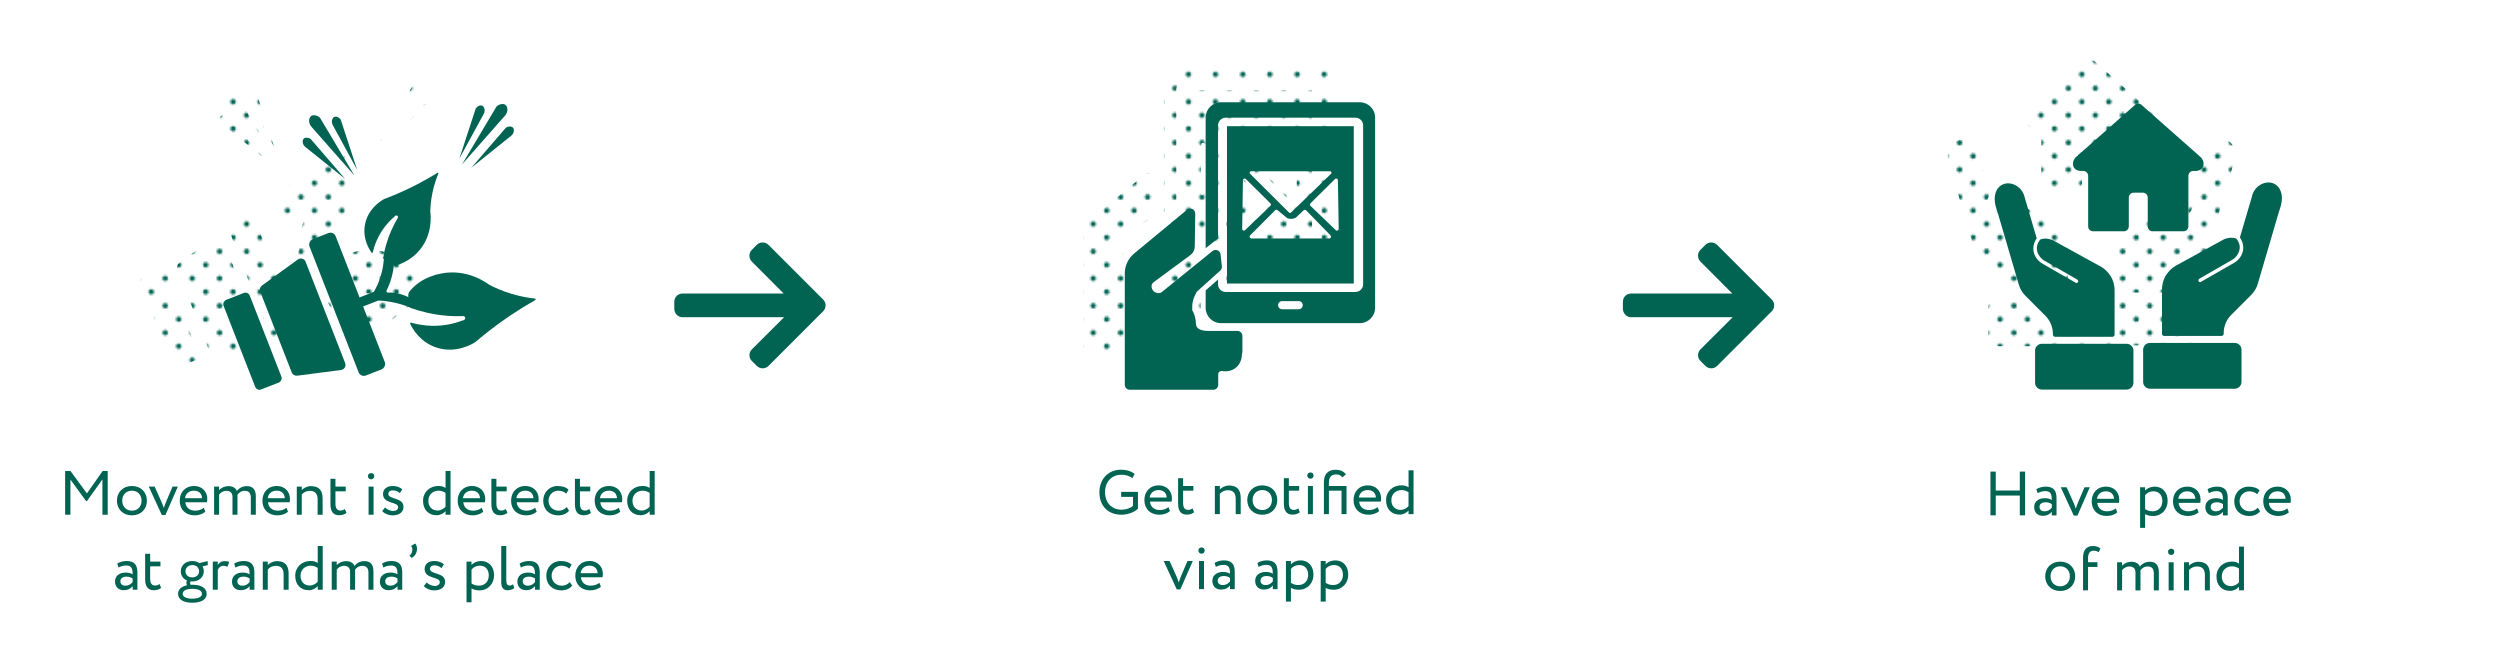 <?xml version="1.0" encoding="UTF-8"?>
<svg xmlns="http://www.w3.org/2000/svg" xmlns:xlink="http://www.w3.org/1999/xlink" viewBox="0 0 1000 267">
  <defs>
    <style>
      .cls-1 {
        fill: url(#Green-2);
      }

      .cls-2 {
        fill: none;
      }

      .cls-3 {
        fill: url(#Green-3);
      }

      .cls-4 {
        fill: url(#Green-4);
      }

      .cls-5 {
        fill: #006555;
      }

      .cls-6 {
        fill: url(#Green);
      }

      .cls-7 {
        fill: #016352;
      }
    </style>
    <pattern id="Green" x="0" y="0" width="28.8" height="28.8" patternTransform="translate(-1720.11 -5274.38) scale(.75)" patternUnits="userSpaceOnUse" viewBox="0 0 28.8 28.8">
      <g>
        <rect class="cls-2" width="28.8" height="28.8"/>
        <g>
          <path class="cls-5" d="M25.2,26.64c.8,0,1.44-.64,1.44-1.44s-.64-1.44-1.44-1.44-1.44.64-1.44,1.44.64,1.44,1.44,1.44Z"/>
          <path class="cls-5" d="M10.8,26.64c.8,0,1.44-.64,1.44-1.44s-.65-1.44-1.44-1.44-1.44.64-1.44,1.44.64,1.44,1.44,1.44Z"/>
          <path class="cls-5" d="M25.2,12.24c.8,0,1.44-.65,1.44-1.44s-.64-1.44-1.44-1.44-1.44.64-1.44,1.44.64,1.44,1.44,1.44Z"/>
          <path class="cls-5" d="M10.8,12.24c.8,0,1.44-.65,1.44-1.44s-.65-1.44-1.44-1.44-1.44.64-1.44,1.44.64,1.44,1.44,1.44Z"/>
          <path class="cls-5" d="M3.6,19.44c.79,0,1.44-.64,1.44-1.44s-.65-1.44-1.44-1.44-1.44.64-1.44,1.44.64,1.44,1.44,1.44Z"/>
          <path class="cls-5" d="M18,19.44c.79,0,1.44-.64,1.44-1.44s-.65-1.44-1.44-1.44-1.44.64-1.44,1.44.64,1.44,1.44,1.44Z"/>
          <path class="cls-5" d="M3.6,5.04c.79,0,1.44-.64,1.44-1.44s-.65-1.44-1.44-1.44-1.44.64-1.44,1.44.64,1.44,1.44,1.44Z"/>
          <path class="cls-5" d="M18,5.04c.79,0,1.44-.64,1.44-1.44s-.65-1.44-1.44-1.44-1.44.64-1.44,1.44.64,1.44,1.44,1.44Z"/>
        </g>
      </g>
    </pattern>
    <pattern id="Green-2" data-name="Green" patternTransform="translate(-1707.71 -5274.38) scale(.75)" xlink:href="#Green"/>
    <pattern id="Green-3" data-name="Green" patternTransform="translate(-1707.71 -5274.38) scale(.75)" xlink:href="#Green"/>
    <pattern id="Green-4" data-name="Green" patternTransform="translate(-1707.71 -5274.38) scale(.75)" xlink:href="#Green"/>
  </defs>
  <g id="text">
    <g>
      <path class="cls-7" d="M26.04,188.4h2.15l6.57,8.97,6.3-8.97h2.02v17.5h-2.12v-14.15l-6.2,8.7h-.32l-6.27-8.62v14.07h-2.12v-17.5Z"/>
      <path class="cls-7" d="M52.76,194.4c3.6,0,6,2.5,6,5.87s-2.4,5.87-6,5.87-6-2.5-6-5.87,2.4-5.87,6-5.87ZM52.76,204.27c2.25,0,3.87-1.6,3.87-4s-1.62-4-3.87-4-3.87,1.62-3.87,4,1.62,4,3.87,4Z"/>
      <path class="cls-7" d="M66.18,206h-1.45l-5.22-11.35h2.35l2.72,6.07c.32.72.67,1.67.95,2.5.25-.82.6-1.8.92-2.55l2.57-6.02h2.12l-4.97,11.35Z"/>
      <path class="cls-7" d="M82.13,204.67c-1.1,1-2.72,1.47-4.22,1.47-3.65,0-6.02-2.32-6.02-5.87,0-3.27,2.1-5.87,5.8-5.87,2.9,0,5.22,2.05,5.22,5.15,0,.55-.05,1-.12,1.35h-8.65c.17,2.12,1.72,3.37,3.92,3.37,1.45,0,2.72-.5,3.45-1.17l.62,1.58ZM74.01,199.27h6.82c-.1-1.85-1.3-3-3.25-3-2.05,0-3.35,1.28-3.57,3Z"/>
      <path class="cls-7" d="M102.33,205.9h-2v-6.82c0-1.85-.8-2.75-2.42-2.75-1.35,0-2.42.7-2.95,1.62.03.2.03.55.03.8v7.15h-2v-7.25c0-1.38-.83-2.32-2.4-2.32-1.3,0-2.37.7-2.95,1.52v8.05h-2v-11.25h2v1.42c.83-.98,2.27-1.62,3.72-1.62,1.75,0,2.97.77,3.4,1.95.8-1.15,2.25-1.95,3.95-1.95,2.07,0,3.62,1,3.62,4.07v7.37Z"/>
      <path class="cls-7" d="M115.21,204.67c-1.1,1-2.72,1.47-4.22,1.47-3.65,0-6.02-2.32-6.02-5.87,0-3.27,2.1-5.87,5.8-5.87,2.9,0,5.22,2.05,5.22,5.15,0,.55-.05,1-.12,1.35h-8.65c.17,2.12,1.72,3.37,3.92,3.37,1.45,0,2.72-.5,3.45-1.17l.62,1.58ZM107.09,199.27h6.82c-.1-1.85-1.3-3-3.25-3-2.05,0-3.35,1.28-3.57,3Z"/>
      <path class="cls-7" d="M118.71,194.65h2v1.37c.78-.85,2.2-1.57,3.67-1.57,2.92,0,4.67,1.42,4.67,4.95v6.5h-2v-6.12c0-2.35-1.07-3.45-3.17-3.45-1.27,0-2.45.62-3.17,1.45v8.12h-2v-11.25Z"/>
      <path class="cls-7" d="M132.18,191.53h2v3.12h4.12v1.87h-4.12v4.9c0,1.77.57,2.8,2,2.8.77,0,1.38-.32,1.77-.62l.62,1.55c-.6.5-1.62.95-2.87.95-2.52,0-3.52-1.6-3.52-4.47v-10.1Z"/>
      <path class="cls-7" d="M148.48,189.23c.62,0,1.23.47,1.23,1.2,0,.83-.6,1.3-1.23,1.3-.7,0-1.3-.47-1.3-1.3,0-.72.6-1.2,1.3-1.2ZM147.43,194.65h2v11.25h-2v-11.25Z"/>
      <path class="cls-7" d="M153.21,197.57c0-1.97,1.6-3.17,3.82-3.17,1.85,0,3.2.67,3.87,1.32l-.95,1.53c-.67-.6-1.65-1.1-2.82-1.1s-1.8.65-1.8,1.4c0,2.37,6.07,1.25,6.07,5.2,0,2.38-2.1,3.4-4.35,3.4-1.83,0-3.62-.95-4.15-1.75l1.12-1.42c.65.75,2.12,1.42,3.25,1.42,1.05,0,2-.52,2-1.55,0-2.27-6.07-1.15-6.07-5.27Z"/>
      <path class="cls-7" d="M178.21,204.47c-.83.9-2.05,1.62-3.57,1.62-3.3,0-5.42-2.27-5.42-5.75s2.6-5.95,6.15-5.95c1.2,0,2.08.25,2.85.8v-6.8h2v17.5h-2v-1.42ZM178.21,202.72v-5.57c-.95-.6-1.85-.88-2.77-.88-2.22,0-4.1,1.55-4.1,4.02s1.57,3.92,3.67,3.92c1.3,0,2.5-.72,3.2-1.5Z"/>
      <path class="cls-7" d="M193.31,204.67c-1.1,1-2.72,1.47-4.22,1.47-3.65,0-6.02-2.32-6.02-5.87,0-3.27,2.1-5.87,5.8-5.87,2.9,0,5.22,2.05,5.22,5.15,0,.55-.05,1-.12,1.35h-8.65c.17,2.12,1.72,3.37,3.92,3.37,1.45,0,2.72-.5,3.45-1.17l.62,1.58ZM185.18,199.27h6.82c-.1-1.85-1.3-3-3.25-3-2.05,0-3.35,1.28-3.57,3Z"/>
      <path class="cls-7" d="M196.56,191.53h2v3.12h4.12v1.87h-4.12v4.9c0,1.77.58,2.8,2,2.8.77,0,1.37-.32,1.77-.62l.62,1.55c-.6.5-1.62.95-2.88.95-2.52,0-3.52-1.6-3.52-4.47v-10.1Z"/>
      <path class="cls-7" d="M214.68,204.67c-1.1,1-2.72,1.47-4.22,1.47-3.65,0-6.02-2.32-6.02-5.87,0-3.27,2.1-5.87,5.8-5.87,2.9,0,5.22,2.05,5.22,5.15,0,.55-.05,1-.12,1.35h-8.65c.17,2.12,1.72,3.37,3.92,3.37,1.45,0,2.72-.5,3.45-1.17l.62,1.58ZM206.56,199.27h6.82c-.1-1.85-1.3-3-3.25-3-2.05,0-3.35,1.28-3.57,3Z"/>
      <path class="cls-7" d="M227.63,204.27c-.95,1.23-2.6,1.88-4.32,1.88-3.57,0-6.02-2.32-6.02-5.87,0-3.27,2.4-5.87,5.7-5.87,1.8,0,3.37.42,4.42,1.47l-.92,1.57c-.95-.87-2.05-1.17-3.22-1.17-2.02,0-3.85,1.62-3.85,4s1.82,4,4.05,4c1.35,0,2.47-.6,3.22-1.45l.95,1.45Z"/>
      <path class="cls-7" d="M229.98,191.53h2v3.12h4.12v1.87h-4.12v4.9c0,1.77.58,2.8,2,2.8.77,0,1.37-.32,1.77-.62l.62,1.55c-.6.5-1.62.95-2.88.95-2.52,0-3.52-1.6-3.52-4.47v-10.1Z"/>
      <path class="cls-7" d="M248.11,204.67c-1.1,1-2.72,1.47-4.22,1.47-3.65,0-6.02-2.32-6.02-5.87,0-3.27,2.1-5.87,5.8-5.87,2.9,0,5.22,2.05,5.22,5.15,0,.55-.05,1-.12,1.35h-8.65c.17,2.12,1.72,3.37,3.92,3.37,1.45,0,2.72-.5,3.45-1.17l.62,1.58ZM239.98,199.27h6.82c-.1-1.85-1.3-3-3.25-3-2.05,0-3.35,1.28-3.57,3Z"/>
      <path class="cls-7" d="M259.86,204.47c-.82.9-2.05,1.62-3.57,1.62-3.3,0-5.42-2.27-5.42-5.75s2.6-5.95,6.15-5.95c1.2,0,2.07.25,2.85.8v-6.8h2v17.5h-2v-1.42ZM259.86,202.72v-5.57c-.95-.6-1.85-.88-2.77-.88-2.22,0-4.1,1.55-4.1,4.02s1.58,3.92,3.67,3.92c1.3,0,2.5-.72,3.2-1.5Z"/>
      <path class="cls-7" d="M46.89,225.42c1-.62,2.35-1.02,3.75-1.02,3.2,0,4.32,1.67,4.32,4.6v6.9h-1.9v-1.45c-.67.85-1.75,1.62-3.6,1.62-2.05,0-3.45-1.3-3.45-3.47,0-2.3,1.82-3.57,4.25-3.57.88,0,2.05.17,2.8.72,0-2.1-.32-3.55-2.55-3.55-1.38,0-2.2.35-3.1.82l-.52-1.6ZM53.06,232.82v-1.42c-.7-.5-1.55-.75-2.52-.75-1.2,0-2.4.55-2.4,1.85,0,1.08.73,1.77,2.03,1.77,1.47,0,2.32-.77,2.9-1.45Z"/>
      <path class="cls-7" d="M58.06,221.53h2v3.12h4.12v1.87h-4.12v4.9c0,1.77.57,2.8,2,2.8.77,0,1.38-.32,1.77-.62l.62,1.55c-.6.5-1.62.95-2.87.95-2.52,0-3.52-1.6-3.52-4.47v-10.1Z"/>
      <path class="cls-7" d="M74.81,234.1c-.2-.25-.27-.6-.27-.92,0-.35.1-.7.3-.95-1.6-.65-2.52-2.05-2.52-3.7,0-2.25,1.77-4.12,4.6-4.12,1.1,0,2.07.3,2.85.82l3.3-.8.05,1.62-2.12.53c.35.57.52,1.25.52,1.95,0,2.25-1.82,4.05-4.6,4.05-.25,0-.5,0-.75-.03-.1.2-.12.43-.12.62,0,.28.08.55.23.75.22,0,.45-.02.67-.02,3.27,0,5.72,1.17,5.72,3.62s-2.45,3.57-5.72,3.57-5.72-1.12-5.72-3.57c0-1.83,1.45-2.97,3.6-3.42ZM76.93,239.47c2.32,0,3.85-.67,3.85-1.95s-1.45-2-3.85-2-3.85.75-3.85,2,1.52,1.95,3.85,1.95ZM76.91,230.95c1.57,0,2.72-.97,2.72-2.42s-1.05-2.5-2.72-2.5-2.72,1.1-2.72,2.5,1.08,2.42,2.72,2.42Z"/>
      <path class="cls-7" d="M85.11,224.65h2v1.32c.58-.85,1.4-1.52,2.82-1.52.92,0,1.38.15,1.75.42l-.7,1.88c-.55-.33-.85-.42-1.52-.42-1.3,0-1.92.77-2.35,1.6v7.97h-2v-11.25Z"/>
      <path class="cls-7" d="M93.68,225.42c1-.62,2.35-1.02,3.75-1.02,3.2,0,4.32,1.67,4.32,4.6v6.9h-1.9v-1.45c-.67.85-1.75,1.62-3.6,1.62-2.05,0-3.45-1.3-3.45-3.47,0-2.3,1.83-3.57,4.25-3.57.88,0,2.05.17,2.8.72,0-2.1-.33-3.55-2.55-3.55-1.37,0-2.2.35-3.1.82l-.53-1.6ZM99.86,232.82v-1.42c-.7-.5-1.55-.75-2.52-.75-1.2,0-2.4.55-2.4,1.85,0,1.08.72,1.77,2.02,1.77,1.47,0,2.32-.77,2.9-1.45Z"/>
      <path class="cls-7" d="M105.11,224.65h2v1.37c.78-.85,2.2-1.57,3.67-1.57,2.92,0,4.67,1.42,4.67,4.95v6.5h-2v-6.12c0-2.35-1.07-3.45-3.17-3.45-1.27,0-2.45.62-3.17,1.45v8.12h-2v-11.25Z"/>
      <path class="cls-7" d="M127.08,234.47c-.82.9-2.05,1.62-3.57,1.62-3.3,0-5.42-2.27-5.42-5.75s2.6-5.95,6.15-5.95c1.2,0,2.07.25,2.85.8v-6.8h2v17.5h-2v-1.42ZM127.08,232.72v-5.57c-.95-.6-1.85-.88-2.77-.88-2.22,0-4.1,1.55-4.1,4.02s1.58,3.92,3.67,3.92c1.3,0,2.5-.72,3.2-1.5Z"/>
      <path class="cls-7" d="M149.38,235.9h-2v-6.82c0-1.85-.8-2.75-2.42-2.75-1.35,0-2.42.7-2.95,1.62.03.2.03.55.03.8v7.15h-2v-7.25c0-1.38-.83-2.32-2.4-2.32-1.3,0-2.37.7-2.95,1.52v8.05h-2v-11.25h2v1.42c.83-.98,2.27-1.62,3.72-1.62,1.75,0,2.97.77,3.4,1.95.8-1.15,2.25-1.95,3.95-1.95,2.07,0,3.62,1,3.62,4.07v7.37Z"/>
      <path class="cls-7" d="M152.83,225.42c1-.62,2.35-1.02,3.75-1.02,3.2,0,4.32,1.67,4.32,4.6v6.9h-1.9v-1.45c-.67.85-1.75,1.62-3.6,1.62-2.05,0-3.45-1.3-3.45-3.47,0-2.3,1.82-3.57,4.25-3.57.88,0,2.05.17,2.8.72,0-2.1-.32-3.55-2.55-3.55-1.38,0-2.2.35-3.1.82l-.52-1.6ZM159.01,232.82v-1.42c-.7-.5-1.55-.75-2.52-.75-1.2,0-2.4.55-2.4,1.85,0,1.08.73,1.77,2.03,1.77,1.47,0,2.32-.77,2.9-1.45Z"/>
      <path class="cls-7" d="M166.08,217.4c.42.45.73,1.25.73,2.05,0,1.97-1.1,3.15-2.12,3.72l-.92-.88c.78-.55,1.17-1.45,1.17-2.42,0-.62-.22-1.17-.52-1.47l1.67-1Z"/>
      <path class="cls-7" d="M169.86,227.57c0-1.97,1.6-3.17,3.82-3.17,1.85,0,3.2.67,3.87,1.32l-.95,1.53c-.67-.6-1.65-1.1-2.82-1.1s-1.8.65-1.8,1.4c0,2.37,6.07,1.25,6.07,5.2,0,2.38-2.1,3.4-4.35,3.4-1.83,0-3.62-.95-4.15-1.75l1.12-1.42c.65.75,2.12,1.42,3.25,1.42,1.05,0,2-.52,2-1.55,0-2.27-6.07-1.15-6.07-5.27Z"/>
      <path class="cls-7" d="M186.61,224.65h2v1.32c.77-.9,2.27-1.57,3.82-1.57,3.2,0,5.2,2.37,5.2,5.7s-2.32,6.05-5.85,6.05c-1.2,0-2.37-.25-3.17-.77v5.52h-2v-16.25ZM188.61,227.82v5.57c1,.67,1.92.87,3,.87,2.4,0,3.9-1.72,3.9-4.1s-1.33-3.9-3.65-3.9c-1.32,0-2.55.67-3.25,1.55Z"/>
      <path class="cls-7" d="M200.51,218.4h2v13.6c0,1.53.38,2.22,1.32,2.22.55,0,1.05-.25,1.42-.5l.45,1.53c-.6.47-1.47.85-2.65.85-1.7,0-2.55-1.03-2.55-3.2v-14.5Z"/>
      <path class="cls-7" d="M207.83,225.42c1-.62,2.35-1.02,3.75-1.02,3.2,0,4.32,1.67,4.32,4.6v6.9h-1.9v-1.45c-.67.85-1.75,1.62-3.6,1.62-2.05,0-3.45-1.3-3.45-3.47,0-2.3,1.82-3.57,4.25-3.57.88,0,2.05.17,2.8.72,0-2.1-.32-3.55-2.55-3.55-1.38,0-2.2.35-3.1.82l-.52-1.6ZM214.01,232.82v-1.42c-.7-.5-1.55-.75-2.52-.75-1.2,0-2.4.55-2.4,1.85,0,1.08.73,1.77,2.03,1.77,1.47,0,2.32-.77,2.9-1.45Z"/>
      <path class="cls-7" d="M228.86,234.27c-.95,1.23-2.6,1.88-4.32,1.88-3.57,0-6.02-2.32-6.02-5.87,0-3.27,2.4-5.87,5.7-5.87,1.8,0,3.37.42,4.42,1.47l-.92,1.57c-.95-.87-2.05-1.17-3.22-1.17-2.02,0-3.85,1.62-3.85,4s1.82,4,4.05,4c1.35,0,2.47-.6,3.22-1.45l.95,1.45Z"/>
      <path class="cls-7" d="M240.36,234.67c-1.1,1-2.72,1.47-4.22,1.47-3.65,0-6.02-2.32-6.02-5.87,0-3.27,2.1-5.87,5.8-5.87,2.9,0,5.22,2.05,5.22,5.15,0,.55-.05,1-.12,1.35h-8.65c.17,2.12,1.72,3.37,3.92,3.37,1.45,0,2.72-.5,3.45-1.17l.62,1.58ZM232.23,229.27h6.82c-.1-1.85-1.3-3-3.25-3-2.05,0-3.35,1.28-3.57,3Z"/>
    </g>
    <g>
      <path class="cls-7" d="M448.46,196.75h6.72v6.72c-1.55,1.55-4.37,2.42-6.55,2.42-5.45,0-8.87-3.55-8.87-9,0-5.02,3.37-9,8.6-9,2.37,0,4.07.58,5.5,1.7l-.92,1.7c-1.02-.92-2.65-1.4-4.32-1.4-3.9,0-6.6,2.77-6.6,7s2.7,7,6.67,7c1.65,0,3.57-.65,4.5-1.55v-3.6h-4.72v-2Z"/>
      <path class="cls-7" d="M467.99,204.42c-1.1,1-2.72,1.47-4.22,1.47-3.65,0-6.02-2.32-6.02-5.87,0-3.27,2.1-5.87,5.8-5.87,2.9,0,5.22,2.05,5.22,5.15,0,.55-.05,1-.12,1.35h-8.65c.17,2.12,1.72,3.37,3.92,3.37,1.45,0,2.72-.5,3.45-1.17l.62,1.58ZM459.86,199.02h6.82c-.1-1.85-1.3-3-3.25-3-2.05,0-3.35,1.28-3.57,3Z"/>
      <path class="cls-7" d="M471.24,191.28h2v3.12h4.12v1.87h-4.12v4.9c0,1.77.57,2.8,2,2.8.77,0,1.37-.32,1.77-.62l.62,1.55c-.6.5-1.62.95-2.87.95-2.52,0-3.52-1.6-3.52-4.47v-10.1Z"/>
      <path class="cls-7" d="M485.94,194.4h2v1.37c.77-.85,2.2-1.57,3.67-1.57,2.92,0,4.67,1.42,4.67,4.95v6.5h-2v-6.12c0-2.35-1.07-3.45-3.17-3.45-1.27,0-2.45.62-3.17,1.45v8.12h-2v-11.25Z"/>
      <path class="cls-7" d="M504.91,194.15c3.6,0,6,2.5,6,5.87s-2.4,5.87-6,5.87-6-2.5-6-5.87,2.4-5.87,6-5.87ZM504.91,204.02c2.25,0,3.87-1.6,3.87-4s-1.62-4-3.87-4-3.87,1.62-3.87,4,1.62,4,3.87,4Z"/>
      <path class="cls-7" d="M513.54,191.28h2v3.12h4.12v1.87h-4.12v4.9c0,1.77.57,2.8,2,2.8.78,0,1.38-.32,1.77-.62l.62,1.55c-.6.5-1.62.95-2.87.95-2.52,0-3.52-1.6-3.52-4.47v-10.1Z"/>
      <path class="cls-7" d="M524.21,188.98c.62,0,1.22.47,1.22,1.2,0,.83-.6,1.3-1.22,1.3-.7,0-1.3-.47-1.3-1.3,0-.72.6-1.2,1.3-1.2ZM523.16,194.4h2v11.25h-2v-11.25Z"/>
      <path class="cls-7" d="M536.61,196.27h-5.05v9.37h-2v-12.77c0-3.42,1.87-4.97,4.7-4.97,2.22,0,3.42.92,4.12,1.85l-1.45,1.17c-.47-.62-1.22-1.15-2.35-1.15-1.92,0-3.02.92-3.02,3.32v1.3h7.05v11.25h-2v-9.37Z"/>
      <path class="cls-7" d="M551.66,204.42c-1.1,1-2.72,1.47-4.22,1.47-3.65,0-6.02-2.32-6.02-5.87,0-3.27,2.1-5.87,5.8-5.87,2.9,0,5.22,2.05,5.22,5.15,0,.55-.05,1-.12,1.35h-8.65c.18,2.12,1.72,3.37,3.92,3.37,1.45,0,2.72-.5,3.45-1.17l.62,1.58ZM543.54,199.02h6.82c-.1-1.85-1.3-3-3.25-3-2.05,0-3.35,1.28-3.57,3Z"/>
      <path class="cls-7" d="M563.41,204.22c-.83.9-2.05,1.62-3.57,1.62-3.3,0-5.42-2.27-5.42-5.75s2.6-5.95,6.15-5.95c1.2,0,2.07.25,2.85.8v-6.8h2v17.5h-2v-1.42ZM563.41,202.47v-5.57c-.95-.6-1.85-.88-2.77-.88-2.22,0-4.1,1.55-4.1,4.02s1.58,3.92,3.67,3.92c1.3,0,2.5-.72,3.2-1.5Z"/>
      <path class="cls-7" d="M472.15,235.75h-1.45l-5.22-11.35h2.35l2.72,6.07c.32.72.67,1.67.95,2.5.25-.82.6-1.8.92-2.55l2.57-6.02h2.12l-4.97,11.35Z"/>
      <path class="cls-7" d="M480.65,218.98c.62,0,1.22.47,1.22,1.2,0,.83-.6,1.3-1.22,1.3-.7,0-1.3-.47-1.3-1.3,0-.72.6-1.2,1.3-1.2ZM479.6,224.4h2v11.25h-2v-11.25Z"/>
      <path class="cls-7" d="M485.83,225.17c1-.62,2.35-1.02,3.75-1.02,3.2,0,4.32,1.67,4.32,4.6v6.9h-1.9v-1.45c-.67.85-1.75,1.62-3.6,1.62-2.05,0-3.45-1.3-3.45-3.47,0-2.3,1.82-3.57,4.25-3.57.88,0,2.05.17,2.8.72,0-2.1-.32-3.55-2.55-3.55-1.37,0-2.2.35-3.1.82l-.52-1.6ZM492,232.57v-1.42c-.7-.5-1.55-.75-2.52-.75-1.2,0-2.4.55-2.4,1.85,0,1.08.73,1.77,2.02,1.77,1.47,0,2.32-.77,2.9-1.45Z"/>
      <path class="cls-7" d="M502.95,225.17c1-.62,2.35-1.02,3.75-1.02,3.2,0,4.32,1.67,4.32,4.6v6.9h-1.9v-1.45c-.67.85-1.75,1.62-3.6,1.62-2.05,0-3.45-1.3-3.45-3.47,0-2.3,1.82-3.57,4.25-3.57.88,0,2.05.17,2.8.72,0-2.1-.32-3.55-2.55-3.55-1.37,0-2.2.35-3.1.82l-.52-1.6ZM509.12,232.57v-1.42c-.7-.5-1.55-.75-2.52-.75-1.2,0-2.4.55-2.4,1.85,0,1.08.73,1.77,2.02,1.77,1.47,0,2.32-.77,2.9-1.45Z"/>
      <path class="cls-7" d="M514.37,224.4h2v1.32c.78-.9,2.27-1.57,3.82-1.57,3.2,0,5.2,2.37,5.2,5.7s-2.33,6.05-5.85,6.05c-1.2,0-2.38-.25-3.17-.77v5.52h-2v-16.25ZM516.37,227.57v5.57c1,.67,1.92.87,3,.87,2.4,0,3.9-1.72,3.9-4.1s-1.32-3.9-3.65-3.9c-1.32,0-2.55.67-3.25,1.55Z"/>
      <path class="cls-7" d="M528.28,224.4h2v1.32c.78-.9,2.27-1.57,3.82-1.57,3.2,0,5.2,2.37,5.2,5.7s-2.33,6.05-5.85,6.05c-1.2,0-2.38-.25-3.17-.77v5.52h-2v-16.25ZM530.27,227.57v5.57c1,.67,1.92.87,3,.87,2.4,0,3.9-1.72,3.9-4.1s-1.32-3.9-3.65-3.9c-1.32,0-2.55.67-3.25,1.55Z"/>
    </g>
    <g>
      <path class="cls-7" d="M807.92,198.22h-9.62v7.92h-2.12v-17.5h2.12v7.57h9.62v-7.57h2.12v17.5h-2.12v-7.92Z"/>
      <path class="cls-7" d="M814.54,195.67c1-.62,2.35-1.02,3.75-1.02,3.2,0,4.32,1.67,4.32,4.6v6.9h-1.9v-1.45c-.67.85-1.75,1.62-3.6,1.62-2.05,0-3.45-1.3-3.45-3.47,0-2.3,1.82-3.57,4.25-3.57.87,0,2.05.17,2.8.72,0-2.1-.33-3.55-2.55-3.55-1.38,0-2.2.35-3.1.82l-.52-1.6ZM820.72,203.07v-1.42c-.7-.5-1.55-.75-2.52-.75-1.2,0-2.4.55-2.4,1.85,0,1.08.72,1.77,2.02,1.77,1.47,0,2.33-.77,2.9-1.45Z"/>
      <path class="cls-7" d="M830.97,206.25h-1.45l-5.22-11.35h2.35l2.72,6.07c.33.72.68,1.67.95,2.5.25-.82.6-1.8.92-2.55l2.57-6.02h2.12l-4.97,11.35Z"/>
      <path class="cls-7" d="M846.92,204.92c-1.1,1-2.72,1.47-4.22,1.47-3.65,0-6.02-2.32-6.02-5.87,0-3.27,2.1-5.87,5.8-5.87,2.9,0,5.22,2.05,5.22,5.15,0,.55-.05,1-.12,1.35h-8.65c.18,2.12,1.72,3.37,3.92,3.37,1.45,0,2.72-.5,3.45-1.17l.62,1.58ZM838.79,199.52h6.82c-.1-1.85-1.3-3-3.25-3-2.05,0-3.35,1.28-3.57,3Z"/>
      <path class="cls-7" d="M856.04,194.9h2v1.32c.78-.9,2.27-1.57,3.82-1.57,3.2,0,5.2,2.37,5.2,5.7s-2.33,6.05-5.85,6.05c-1.2,0-2.38-.25-3.17-.77v5.52h-2v-16.25ZM858.04,198.07v5.57c1,.67,1.92.87,3,.87,2.4,0,3.9-1.72,3.9-4.1s-1.32-3.9-3.65-3.9c-1.32,0-2.55.67-3.25,1.55Z"/>
      <path class="cls-7" d="M879.44,204.92c-1.1,1-2.72,1.47-4.22,1.47-3.65,0-6.02-2.32-6.02-5.87,0-3.27,2.1-5.87,5.8-5.87,2.9,0,5.22,2.05,5.22,5.15,0,.55-.05,1-.12,1.35h-8.65c.18,2.12,1.72,3.37,3.92,3.37,1.45,0,2.72-.5,3.45-1.17l.62,1.58ZM871.32,199.52h6.82c-.1-1.85-1.3-3-3.25-3-2.05,0-3.35,1.28-3.57,3Z"/>
      <path class="cls-7" d="M883.02,195.67c1-.62,2.35-1.02,3.75-1.02,3.2,0,4.32,1.67,4.32,4.6v6.9h-1.9v-1.45c-.67.85-1.75,1.62-3.6,1.62-2.05,0-3.45-1.3-3.45-3.47,0-2.3,1.82-3.57,4.25-3.57.87,0,2.05.17,2.8.72,0-2.1-.33-3.55-2.55-3.55-1.38,0-2.2.35-3.1.82l-.52-1.6ZM889.19,203.07v-1.42c-.7-.5-1.55-.75-2.52-.75-1.2,0-2.4.55-2.4,1.85,0,1.08.72,1.77,2.02,1.77,1.47,0,2.33-.77,2.9-1.45Z"/>
      <path class="cls-7" d="M904.04,204.52c-.95,1.23-2.6,1.88-4.32,1.88-3.57,0-6.02-2.32-6.02-5.87,0-3.27,2.4-5.87,5.7-5.87,1.8,0,3.37.42,4.42,1.47l-.92,1.57c-.95-.87-2.05-1.17-3.22-1.17-2.02,0-3.85,1.62-3.85,4s1.83,4,4.05,4c1.35,0,2.47-.6,3.22-1.45l.95,1.45Z"/>
      <path class="cls-7" d="M915.54,204.92c-1.1,1-2.72,1.47-4.22,1.47-3.65,0-6.02-2.32-6.02-5.87,0-3.27,2.1-5.87,5.8-5.87,2.9,0,5.22,2.05,5.22,5.15,0,.55-.05,1-.12,1.35h-8.65c.18,2.12,1.72,3.37,3.92,3.37,1.45,0,2.72-.5,3.45-1.17l.62,1.58ZM907.42,199.52h6.82c-.1-1.85-1.3-3-3.25-3-2.05,0-3.35,1.28-3.57,3Z"/>
      <path class="cls-7" d="M824.08,224.65c3.6,0,6,2.5,6,5.87s-2.4,5.87-6,5.87-6-2.5-6-5.87,2.4-5.87,6-5.87ZM824.08,234.52c2.25,0,3.87-1.6,3.87-4s-1.62-4-3.87-4-3.87,1.62-3.87,4,1.62,4,3.87,4Z"/>
      <path class="cls-7" d="M833.21,223.07c0-3.12,1.45-4.67,3.95-4.67,1.35,0,2.42.45,3,1l-.7,1.52c-.47-.4-1.12-.65-1.97-.65-1.42,0-2.27.92-2.27,3.02v1.6h3.75v1.87h-3.75v9.37h-2v-13.07Z"/>
      <path class="cls-7" d="M863.53,236.15h-2v-6.82c0-1.85-.8-2.75-2.42-2.75-1.35,0-2.42.7-2.95,1.62.03.2.03.55.03.8v7.15h-2v-7.25c0-1.38-.82-2.32-2.4-2.32-1.3,0-2.37.7-2.95,1.52v8.05h-2v-11.25h2v1.42c.83-.98,2.27-1.62,3.72-1.62,1.75,0,2.97.77,3.4,1.95.8-1.15,2.25-1.95,3.95-1.95,2.08,0,3.62,1,3.62,4.07v7.37Z"/>
      <path class="cls-7" d="M868.51,219.48c.62,0,1.22.47,1.22,1.2,0,.83-.6,1.3-1.22,1.3-.7,0-1.3-.47-1.3-1.3,0-.72.6-1.2,1.3-1.2ZM867.46,224.9h2v11.25h-2v-11.25Z"/>
      <path class="cls-7" d="M873.61,224.9h2v1.37c.78-.85,2.2-1.57,3.67-1.57,2.92,0,4.67,1.42,4.67,4.95v6.5h-2v-6.12c0-2.35-1.07-3.45-3.17-3.45-1.28,0-2.45.62-3.17,1.45v8.12h-2v-11.25Z"/>
      <path class="cls-7" d="M895.58,234.72c-.83.9-2.05,1.62-3.57,1.62-3.3,0-5.42-2.27-5.42-5.75s2.6-5.95,6.15-5.95c1.2,0,2.07.25,2.85.8v-6.8h2v17.5h-2v-1.42ZM895.58,232.97v-5.57c-.95-.6-1.85-.88-2.77-.88-2.22,0-4.1,1.55-4.1,4.02s1.58,3.92,3.67,3.92c1.3,0,2.5-.72,3.2-1.5Z"/>
    </g>
  </g>
  <g id="icons_dots">
    <g>
      <g>
        <path class="cls-6" d="M831.92,138.48h-33.9c-1.5,0-2.72-1.22-2.72-2.72v-12.88c0-1.5,1.22-2.72,2.72-2.72h33.9c1.5,0,2.72,1.22,2.72,2.72v12.88c0,1.5-1.22,2.72-2.72,2.72Z"/>
        <path class="cls-6" d="M825.31,92.82c-1.51-2.34-3.5-3.48-4.46-3.95-.1-.05-.19-.09-.28-.14-5.9-3.24-11.81-6.49-17.71-9.73-.37-.2-.75-.39-1.14-.52-1.51-.52-3.07-.54-4.31-.05-.38.43-1.25,1.53-1.38,3.12-.26,3.07,2.44,5.03,2.59,5.13,4.56,2.63,9.12,5.26,13.68,7.88.32.28.33.76.07,1.05-.28.3-.8.31-1.09-.02-4.33-2.48-8.67-4.96-13-7.45-.31-.17-3.23-1.86-3.63-5.3-.29-2.53.96-4.39,1.3-4.85-1.6-5.46-3.21-10.91-4.81-16.37-.91-4.32-5.32-6.5-8.45-5.32-2.96,1.12-4.31,4.65-3.13,8.97.1.38.56,1.9.95,3.01l8.28,28.23c.49,1.67,1.39,3.19,2.62,4.43l7.98,7.98c2.01,2.01,3.11,4.75,3.04,7.58-.01.48.38.87.86.87h22.96c.47,0,.86-.38.86-.86v-17.93c-.02-.99-.2-3.36-1.77-5.79Z"/>
        <path class="cls-6" d="M841.26,138.14h33.9c1.5,0,2.72-1.22,2.72-2.72v-12.88c0-1.5-1.22-2.72-2.72-2.72h-33.9c-1.5,0-2.72,1.22-2.72,2.72v12.88c0,1.5,1.22,2.72,2.72,2.72Z"/>
        <path class="cls-6" d="M847.87,92.48c1.51-2.34,3.5-3.48,4.46-3.95.1-.05.19-.09.28-.14,5.9-3.24,11.81-6.49,17.71-9.73.37-.2.75-.39,1.14-.52,1.51-.52,3.07-.54,4.31-.05.38.43,1.25,1.53,1.38,3.12.26,3.07-2.44,5.03-2.59,5.13-4.56,2.63-9.12,5.26-13.68,7.88-.32.28-.33.76-.07,1.05.28.3.8.31,1.09-.02,4.33-2.48,8.67-4.96,13-7.45.31-.17,3.23-1.86,3.63-5.3.29-2.53-.96-4.39-1.3-4.85,1.6-5.46,3.21-10.91,4.81-16.37.91-4.32,5.32-6.5,8.45-5.32,2.96,1.12,4.31,4.65,3.13,8.97-.1.38-.56,1.9-.95,3.01l-8.28,28.23c-.49,1.67-1.39,3.19-2.62,4.43l-7.98,7.98c-2.01,2.01-3.11,4.75-3.04,7.58.01.48-.38.87-.86.87h-22.96c-.47,0-.86-.38-.86-.86v-17.93c.02-.99.2-3.36,1.77-5.79Z"/>
      </g>
      <path class="cls-6" d="M835.29,24.57c.73-.65,1.82-.65,2.55,0,7.8,6.89,15.59,13.78,23.39,20.67,1.52,1.21,1.87,3.21,1.05,4.48-.83,1.3-2.54,1.31-2.68,1.31h-1.04c-1.07,0-1.94.89-1.94,1.98v20.18c0,1.09-.87,1.98-1.94,1.98h-12.37c-1.07,0-1.94-.89-1.94-1.98v-11.49c0-1.09-.87-1.98-1.94-1.98h-3.7c-1.07,0-1.94.89-1.94,1.98v11.49c0,1.09-.87,1.98-1.94,1.98h-12.37c-1.07,0-1.94-.89-1.94-1.98v-20.18c0-1.09-.87-1.98-1.94-1.98h-1.04c-.14,0-1.84-.02-2.68-1.31-.82-1.27-.47-3.28,1.05-4.48,7.8-6.89,15.59-13.78,23.39-20.67Z"/>
    </g>
    <g>
      <g>
        <path class="cls-1" d="M461.99,116.4c-.55-.96-.14-1.91-.72-4.03-.32-1.18-.78-2.09-1.11-2.66,0-.07,0-.15.01-.24,0-.08.02-.16.04-.24-.06-.87-.03-2.14.38-3.6.28-.97.65-1.76.99-2.35.03-.14.1-.34.22-.56.1-.17.23-.33.38-.47l9.23-8.31c.47-.43.71-1.06.64-1.69l-.53-4.8c-.17-1.56-2-2.31-3.22-1.32l-20.45,16.54c-1.02.49-2.23.31-3.05-.44-.62-.57-.93-1.38-.87-2.2.04-.57.35-1.08.8-1.42,4.92-3.63,9.84-7.27,14.76-10.9,1.07-.79,1.7-2.03,1.72-3.35l.18-13.22c.02-1.69-1.94-2.63-3.25-1.55l-21.15,17.49c-2.39,1.98-3.78,4.92-3.78,8.03v44.52c0,1.09.89,1.98,1.98,1.98h33.42c1.09,0,1.98-.89,1.98-1.98v-4.09c-.02-.19-.02-.56.21-.88.36-.53,1.16-.73,1.95-.46.42.05,2.97.29,5.07-1.56,1.6-1.4,1.99-3.18,2.09-3.75.05-.41.1-.82.15-1.23.06-.48.13-.95.2-1.41v-6.18c0-1.09-.89-1.98-1.98-1.98h-11.07c-3.52.04-4.77-.86-5.24-1.7Z"/>
        <path class="cls-3" d="M465.57,101.89v6.93c0,3.39,2.75,6.14,6.14,6.14h55.5c3.39,0,6.14-2.75,6.14-6.14V32.75c0-3.39-2.75-6.14-6.14-6.14h-55.5c-3.39,0-6.14,2.75-6.14,6.14v52.22M502.76,109.41h-6.6c-.9,0-1.63-.73-1.63-1.63s.73-1.63,1.63-1.63h6.6c.9,0,1.63.73,1.63,1.63s-.73,1.63-1.63,1.63ZM465.57,84.96l4.96-3.86v-45.25c0-1.7,1.38-3.07,3.07-3.07h51.89c1.7,0,3.07,1.38,3.07,3.07v63.57c0,1.7-1.38,3.07-3.07,3.07h-51.89c-1.7,0-3.07-1.38-3.07-3.07v-1.92l-4.96,4.38"/>
      </g>
      <path class="cls-4" d="M474.11,36.19v62.91h50.71v-62.91h-50.71ZM483.71,54.2h31.63c.51,0,.76.62.4.98l-16.02,15.54c-.22.22-.58.21-.8,0l-15.61-15.54c-.36-.36-.11-.97.4-.97ZM480.16,77.28l.32-19.5c0-.6.73-.89,1.15-.47l9.85,9.75c.27.27.27.71,0,.97l-10.16,9.75c-.43.42-1.15.1-1.15-.5ZM514.95,81.09h-31.03c-.67,0-1-.81-.53-1.28l9.93-9.98c.27-.28.71-.3,1.01-.05l3.74,3.09c.06.05.14.1.21.12.33.12.81.25,1.39.25.8,0,1.43-.22,1.81-.39.07-.03.13-.08.19-.13,1.02-.96,2.03-1.91,3.05-2.87.3-.28.77-.27,1.05.02l9.7,9.94c.46.48.13,1.28-.54,1.28ZM517.62,77.78l-10.16-9.75c-.27-.26-.28-.7,0-.97l9.85-9.75c.42-.42,1.14-.13,1.15.47l.32,19.5c0,.6-.71.92-1.15.5Z"/>
    </g>
    <g>
      <path class="cls-6" d="M110.28,139.93l-19.66-50.36c-.45-1.15.12-2.44,1.27-2.89l6.31-2.46c1.15-.45,2.44.12,2.89,1.27l19.66,50.36c.45,1.15-.12,2.44-1.27,2.89l-6.31,2.46c-1.15.45-2.44-.12-2.89-1.27Z"/>
      <path class="cls-6" d="M68.93,145.77l-12.67-32.47c-.36-.93.1-1.98,1.03-2.35l7.1-2.77c.93-.36,1.98.1,2.35,1.03l12.67,32.47c.36.93-.1,1.98-1.03,2.35l-7.1,2.77c-.93.36-1.98-.1-2.35-1.03Z"/>
      <path class="cls-6" d="M89.09,95.72l15.81,40.49c.49,1.25-.33,2.62-1.65,2.79l-17.53,2.27c-.94.12-1.84-.41-2.18-1.29l-12.63-32.35c-.34-.87-.05-1.87.71-2.42l14.35-10.41c1.09-.79,2.64-.34,3.13.92Z"/>
      <path class="cls-6" d="M115.96,91.97c-.05.23-.34.29-.48.1-1.04-1.43-3.54-5.46-2.73-10.78,1.08-7.06,7.07-10.31,7.75-10.66,0,0,.02,0,.03-.01,4.08-1.54,8.52-3.46,13.18-5.87,2.91-1.51,5.6-3.05,8.08-4.59.22-.14.48.09.38.33-.84,2.02-1.69,4.5-2.3,7.38-.62,2.9-.86,5.51-.92,7.68,0,.02,0,.03,0,.04.19,1.37,1.09,9.03-4.28,15.47-3.57,4.28-8.05,5.78-9.93,6.29-.07.02-.15,0-.21-.04-1.44-.93-2.88-1.85-4.32-2.78-.09-.06-.14-.16-.12-.27.52-3.17,1.49-7.03,3.32-11.17.84-1.9,1.75-3.61,2.66-5.11,0-.31-.14-.59-.37-.71-.33-.18-.83-.03-1.06.4-1.19,1-2.48,2.27-3.73,3.86-2.99,3.82-4.33,7.73-4.96,10.44Z"/>
      <path class="cls-6" d="M131.31,120.06c-.28-.08-.51.19-.39.45.92,1.97,3.79,7.06,10.01,9.33,8.25,3.02,15.31-1.51,16.1-2.04.01,0,.02-.01.03-.02,4.08-3.49,8.79-7.14,14.15-10.74,3.35-2.24,6.62-4.23,9.74-6,.28-.16.19-.57-.13-.61-2.68-.29-5.86-.85-9.33-1.89-3.5-1.05-6.45-2.34-8.83-3.56-.02,0-.03-.02-.04-.03-1.36-1.01-9.09-6.53-19.23-4.55-6.74,1.31-10.05,4.31-11.71,6.04-.07.07-.58.56-1.05,1.2-1.25,1.7.29,4.2.44,6.31,0,.13.09.25.22.29,3.73,1.32,8.47,2.56,14.02,3.04,2.55.22,4.93.25,7.09.16.33.17.55.5.55.83,0,.46-.46.91-1.06.9-1.78.69-3.92,1.34-6.37,1.74-5.89.97-10.91.08-14.21-.84Z"/>
      <path class="cls-6" d="M121.08,94.39c-.36-.11-.71.14-.74.51-.12,1.77-.44,3.96-1.16,6.38-.78,2.61-1.8,4.72-2.71,6.3-.07.11-.17.2-.29.25l-6.97,2.72c-.29.12-.44.45-.33.74l1,2.55c.12.29.45.44.74.33l7.43-2.9c.08-.03.16-.04.24-.04,2.02.1,4.46.37,7.17,1.03,2.23.54,4.18,1.22,5.82,1.91.36.15.76-.09.79-.48.06-.75.12-1.5.19-2.25.02-.21-.07-.41-.25-.52-1.11-.73-2.72-1.62-4.81-2.22-2.04-.58-3.85-.69-5.22-.66-.43.01-.73-.43-.53-.82.7-1.39,1.43-3.1,1.99-5.13.67-2.39.94-4.53,1.02-6.24.01-.26-.16-.49-.41-.57-.99-.3-1.98-.6-2.96-.91Z"/>
      <path class="cls-6" d="M155.4,58.08l13.81-15.99c1.04-.67,2.25-.62,2.79-.06.68.7.56,2.44-.89,3.45-5.23,4.2-10.47,8.4-15.7,12.6Z"/>
      <path class="cls-6" d="M151.66,56.76l13.79-23.14c1.17-1.06,2.71-1.27,3.53-.69,1.03.73,1.29,2.95-.32,4.54-5.67,6.43-11.33,12.86-17,19.29Z"/>
      <path class="cls-6" d="M104.9,62.57l-13.81-15.99c-1.04-.67-2.25-.62-2.79-.06-.68.7-.56,2.44.89,3.45,5.23,4.2,10.47,8.4,15.7,12.6Z"/>
      <path class="cls-6" d="M108.64,61.25l-13.79-23.14c-1.17-1.06-2.71-1.27-3.53-.69-1.03.73-1.29,2.95.32,4.54,5.67,6.43,11.33,12.86,17,19.29Z"/>
      <path class="cls-6" d="M109.72,58.98l-6.57-20.08c-.7-1.02-1.83-1.44-2.55-1.13-.9.38-1.46,2.03-.51,3.53,3.21,5.89,6.42,11.79,9.63,17.68Z"/>
    </g>
  </g>
  <g id="icon_solid">
    <path class="cls-7" d="M329.25,119.8l-21.85-21.85c-.62-.62-1.46-.97-2.34-.97s-1.72.34-2.34.97l-1.98,1.98c-.62.62-.97,1.45-.97,2.34s.34,1.75.97,2.37l12.75,12.78h-40.5c-1.83,0-3.27,1.43-3.27,3.26v2.81c0,1.83,1.44,3.4,3.27,3.4h40.65l-12.89,12.85c-.62.62-.97,1.43-.97,2.32s.34,1.71.97,2.33l1.98,1.98c.62.62,1.45.96,2.34.96s1.72-.34,2.34-.97l21.85-21.85c.63-.63.97-1.46.97-2.35,0-.89-.34-1.73-.97-2.35Z"/>
    <path class="cls-7" d="M708.69,119.8l-21.85-21.85c-.62-.62-1.46-.97-2.34-.97s-1.72.34-2.34.97l-1.98,1.98c-.62.62-.97,1.45-.97,2.34s.34,1.75.97,2.37l12.75,12.78h-40.5c-1.83,0-3.27,1.43-3.27,3.26v2.81c0,1.83,1.44,3.4,3.27,3.4h40.65l-12.89,12.85c-.62.62-.97,1.43-.97,2.32s.34,1.71.97,2.33l1.98,1.98c.62.62,1.45.96,2.34.96s1.72-.34,2.34-.97l21.85-21.85c.63-.63.97-1.46.97-2.35,0-.89-.34-1.73-.97-2.35Z"/>
    <g>
      <g>
        <path class="cls-7" d="M478.69,130.69c-.55-.96-.14-1.91-.72-4.03-.32-1.18-.78-2.09-1.11-2.66,0-.07,0-.15.01-.24,0-.08.02-.16.04-.24-.06-.87-.03-2.14.38-3.6.28-.97.65-1.76.99-2.35.03-.14.1-.34.22-.56.1-.17.23-.33.38-.47l9.23-8.31c.47-.43.71-1.06.64-1.69l-.53-4.8c-.17-1.56-2-2.31-3.22-1.32l-20.45,16.54c-1.02.49-2.23.31-3.05-.44-.62-.57-.93-1.38-.87-2.2.04-.57.35-1.08.8-1.42,4.92-3.63,9.84-7.27,14.76-10.9,1.07-.79,1.7-2.03,1.72-3.35l.18-13.22c.02-1.69-1.94-2.63-3.25-1.55l-21.15,17.49c-2.39,1.98-3.78,4.92-3.78,8.03v44.52c0,1.09.89,1.98,1.98,1.98h33.42c1.09,0,1.98-.89,1.98-1.98v-4.09c-.02-.19-.02-.56.21-.88.36-.53,1.16-.73,1.95-.46.42.05,2.97.29,5.07-1.56,1.6-1.4,1.99-3.18,2.09-3.75.05-.41.1-.82.15-1.23.06-.48.13-.95.2-1.41v-6.18c0-1.09-.89-1.98-1.98-1.98h-11.07c-3.52.04-4.77-.86-5.24-1.7Z"/>
        <path class="cls-7" d="M482.26,116.19v6.93c0,3.39,2.75,6.14,6.14,6.14h55.5c3.39,0,6.14-2.75,6.14-6.14V47.04c0-3.39-2.75-6.14-6.14-6.14h-55.5c-3.39,0-6.14,2.75-6.14,6.14v52.22M519.46,123.7h-6.6c-.9,0-1.63-.73-1.63-1.63s.73-1.63,1.63-1.63h6.6c.9,0,1.63.73,1.63,1.63s-.73,1.63-1.63,1.63ZM482.26,99.26l4.96-3.86v-45.25c0-1.7,1.38-3.07,3.07-3.07h51.89c1.7,0,3.07,1.38,3.07,3.07v63.57c0,1.7-1.38,3.07-3.07,3.07h-51.89c-1.7,0-3.07-1.38-3.07-3.07v-1.92l-4.96,4.38"/>
      </g>
      <path class="cls-7" d="M490.8,50.49v62.91h50.71v-62.91h-50.71ZM500.41,68.5h31.63c.51,0,.76.62.4.98l-16.02,15.54c-.22.22-.58.21-.8,0l-15.61-15.54c-.36-.36-.11-.97.4-.97ZM496.86,91.57l.32-19.5c0-.6.73-.89,1.15-.47l9.85,9.75c.27.27.27.71,0,.97l-10.16,9.75c-.43.42-1.15.1-1.15-.5ZM531.65,95.39h-31.03c-.67,0-1-.81-.53-1.28l9.93-9.98c.27-.28.71-.3,1.01-.05l3.74,3.09c.06.05.14.1.21.12.33.12.81.25,1.39.25.8,0,1.43-.22,1.81-.39.07-.03.13-.08.19-.13,1.02-.96,2.03-1.91,3.05-2.87.3-.28.77-.27,1.05.02l9.7,9.94c.46.48.13,1.28-.54,1.28ZM534.32,92.07l-10.16-9.75c-.27-.26-.28-.7,0-.97l9.85-9.75c.42-.42,1.14-.13,1.15.47l.32,19.5c0,.6-.71.92-1.15.5Z"/>
    </g>
    <g>
      <g>
        <path class="cls-7" d="M850.65,155.83h-33.9c-1.5,0-2.72-1.22-2.72-2.72v-12.88c0-1.5,1.22-2.72,2.72-2.72h33.9c1.5,0,2.72,1.22,2.72,2.72v12.88c0,1.5-1.22,2.72-2.72,2.72Z"/>
        <path class="cls-7" d="M844.04,110.17c-1.51-2.34-3.5-3.48-4.46-3.95-.1-.05-.19-.09-.28-.14-5.9-3.24-11.81-6.49-17.71-9.73-.37-.2-.75-.39-1.14-.52-1.51-.52-3.07-.54-4.31-.05-.38.43-1.25,1.53-1.38,3.12-.26,3.07,2.44,5.03,2.59,5.13,4.56,2.63,9.12,5.26,13.68,7.88.32.28.33.76.07,1.05-.28.3-.8.31-1.09-.02-4.33-2.48-8.67-4.96-13-7.45-.31-.17-3.23-1.86-3.63-5.3-.29-2.53.96-4.39,1.3-4.85-1.6-5.46-3.21-10.91-4.81-16.37-.91-4.32-5.32-6.5-8.45-5.32-2.96,1.12-4.31,4.65-3.13,8.97.1.38.56,1.9.95,3.01l8.28,28.23c.49,1.67,1.39,3.19,2.62,4.43l7.98,7.98c2.01,2.01,3.11,4.75,3.04,7.58-.01.48.38.87.86.87h22.96c.47,0,.86-.38.86-.86v-17.93c-.02-.99-.2-3.36-1.77-5.79Z"/>
        <path class="cls-7" d="M859.98,155.49h33.9c1.5,0,2.72-1.22,2.72-2.72v-12.88c0-1.5-1.22-2.72-2.72-2.72h-33.9c-1.5,0-2.72,1.22-2.72,2.72v12.88c0,1.5,1.22,2.72,2.72,2.72Z"/>
        <path class="cls-7" d="M866.6,109.83c1.51-2.34,3.5-3.48,4.46-3.95.1-.05.19-.09.28-.14,5.9-3.24,11.81-6.49,17.71-9.73.37-.2.75-.39,1.14-.52,1.51-.52,3.07-.54,4.31-.05.38.43,1.25,1.53,1.38,3.12.26,3.07-2.44,5.03-2.59,5.13-4.56,2.63-9.12,5.26-13.68,7.88-.32.28-.33.76-.07,1.05.28.3.8.31,1.09-.02,4.33-2.48,8.67-4.96,13-7.45.31-.17,3.23-1.86,3.63-5.3.29-2.53-.96-4.39-1.3-4.85,1.6-5.46,3.21-10.91,4.81-16.37.91-4.32,5.32-6.5,8.45-5.32,2.96,1.12,4.31,4.65,3.13,8.97-.1.38-.56,1.9-.95,3.01l-8.28,28.23c-.49,1.67-1.39,3.19-2.62,4.43l-7.98,7.98c-2.01,2.01-3.11,4.75-3.04,7.58.01.48-.38.87-.86.87h-22.96c-.47,0-.86-.38-.86-.86v-17.93c.02-.99.2-3.36,1.77-5.79Z"/>
      </g>
      <path class="cls-7" d="M854.02,41.92c.73-.65,1.82-.65,2.55,0,7.8,6.89,15.59,13.78,23.39,20.67,1.52,1.21,1.87,3.21,1.05,4.48-.83,1.3-2.54,1.31-2.68,1.31h-1.04c-1.07,0-1.94.89-1.94,1.98v20.18c0,1.09-.87,1.98-1.94,1.98h-12.37c-1.07,0-1.94-.89-1.94-1.98v-11.49c0-1.09-.87-1.98-1.94-1.98h-3.7c-1.07,0-1.94.89-1.94,1.98v11.49c0,1.09-.87,1.98-1.94,1.98h-12.37c-1.07,0-1.94-.89-1.94-1.98v-20.18c0-1.09-.87-1.98-1.94-1.98h-1.04c-.14,0-1.84-.02-2.68-1.31-.82-1.27-.47-3.28,1.05-4.48,7.8-6.89,15.59-13.78,23.39-20.67Z"/>
    </g>
    <path class="cls-7" d="M183.73,63.48l6.57-20.08c.7-1.02,1.83-1.44,2.55-1.13.9.38,1.46,2.03.51,3.53-3.21,5.89-6.42,11.79-9.63,17.68Z"/>
    <g>
      <rect class="cls-7" x="109.58" y="116.08" width="58.52" height="11.24" rx="2.23" ry="2.23" transform="translate(201.72 -51.89) rotate(68.67)"/>
      <rect class="cls-7" x="81.74" y="130.86" width="38.47" height="11.24" rx="1.81" ry="1.81" transform="translate(191.39 -7.22) rotate(68.67)"/>
      <path class="cls-7" d="M122.25,104.72l15.81,40.49c.49,1.25-.33,2.62-1.65,2.79l-17.53,2.27c-.94.12-1.84-.41-2.18-1.29l-12.63-32.35c-.34-.87-.05-1.87.71-2.42l14.35-10.41c1.09-.79,2.64-.34,3.13.92Z"/>
      <path class="cls-7" d="M149.12,100.96c-.05.23-.34.29-.48.1-1.04-1.43-3.54-5.46-2.73-10.78,1.08-7.06,7.07-10.31,7.75-10.66,0,0,.02,0,.03-.01,4.08-1.54,8.52-3.46,13.18-5.87,2.91-1.51,5.6-3.05,8.08-4.59.22-.14.48.09.38.33-.84,2.02-1.69,4.5-2.3,7.38-.62,2.9-.86,5.51-.92,7.68,0,.02,0,.03,0,.04.19,1.37,1.09,9.03-4.28,15.47-3.57,4.28-8.05,5.78-9.93,6.29-.07.02-.15,0-.21-.04-1.44-.93-2.88-1.85-4.32-2.78-.09-.06-.14-.16-.12-.27.52-3.17,1.49-7.03,3.32-11.17.84-1.9,1.75-3.61,2.66-5.11,0-.31-.14-.59-.37-.71-.33-.18-.83-.03-1.06.4-1.19,1-2.48,2.27-3.73,3.86-2.99,3.82-4.33,7.73-4.96,10.44Z"/>
      <path class="cls-7" d="M164.46,129.06c-.28-.08-.51.19-.39.45.92,1.97,3.79,7.06,10.01,9.33,8.25,3.02,15.31-1.51,16.1-2.04.01,0,.02-.01.03-.02,4.08-3.49,8.79-7.14,14.15-10.74,3.35-2.24,6.62-4.23,9.74-6,.28-.16.19-.57-.13-.61-2.68-.29-5.86-.85-9.33-1.89-3.5-1.05-6.45-2.34-8.83-3.56-.02,0-.03-.02-.04-.03-1.36-1.01-9.09-6.53-19.23-4.55-6.74,1.31-10.05,4.31-11.71,6.04-.07.07-.58.56-1.05,1.2-1.25,1.7.29,4.2.44,6.31,0,.13.09.25.22.29,3.73,1.32,8.47,2.56,14.02,3.04,2.55.22,4.93.25,7.09.16.33.17.55.5.55.83,0,.46-.46.91-1.06.9-1.78.69-3.92,1.34-6.37,1.74-5.89.97-10.91.08-14.21-.84Z"/>
      <path class="cls-7" d="M154.24,103.38c-.36-.11-.71.14-.74.51-.12,1.77-.44,3.96-1.16,6.38-.78,2.61-1.8,4.72-2.71,6.3-.07.11-.17.2-.29.25l-6.97,2.72c-.29.12-.44.45-.33.74l1,2.55c.12.29.45.44.74.33l7.43-2.9c.08-.03.16-.04.24-.04,2.02.1,4.46.37,7.17,1.03,2.23.54,4.18,1.22,5.82,1.91.36.15.76-.09.79-.48.06-.75.12-1.5.19-2.25.02-.21-.07-.41-.25-.52-1.11-.73-2.72-1.62-4.81-2.22-2.04-.58-3.85-.69-5.22-.66-.43.01-.73-.43-.53-.82.7-1.39,1.43-3.1,1.99-5.13.67-2.39.94-4.53,1.02-6.24.01-.26-.16-.49-.41-.57-.99-.3-1.98-.6-2.96-.91Z"/>
      <path class="cls-7" d="M188.55,67.07l13.81-15.99c1.04-.67,2.25-.62,2.79-.06.68.7.56,2.44-.89,3.45-5.23,4.2-10.47,8.4-15.7,12.6Z"/>
      <path class="cls-7" d="M184.82,65.75l13.79-23.14c1.17-1.06,2.71-1.27,3.53-.69,1.03.73,1.29,2.95-.32,4.54-5.67,6.43-11.33,12.86-17,19.29Z"/>
      <path class="cls-7" d="M138.06,71.56l-13.81-15.99c-1.04-.67-2.25-.62-2.79-.06-.68.7-.56,2.44.89,3.45,5.23,4.2,10.47,8.4,15.7,12.6Z"/>
      <path class="cls-7" d="M141.79,70.24l-13.79-23.14c-1.17-1.06-2.71-1.27-3.53-.69-1.03.73-1.29,2.95.32,4.54,5.67,6.43,11.33,12.86,17,19.29Z"/>
      <path class="cls-7" d="M142.88,67.97l-6.57-20.08c-.7-1.02-1.83-1.44-2.55-1.13-.9.38-1.46,2.03-.51,3.53,3.21,5.89,6.42,11.79,9.63,17.68Z"/>
    </g>
  </g>
</svg>